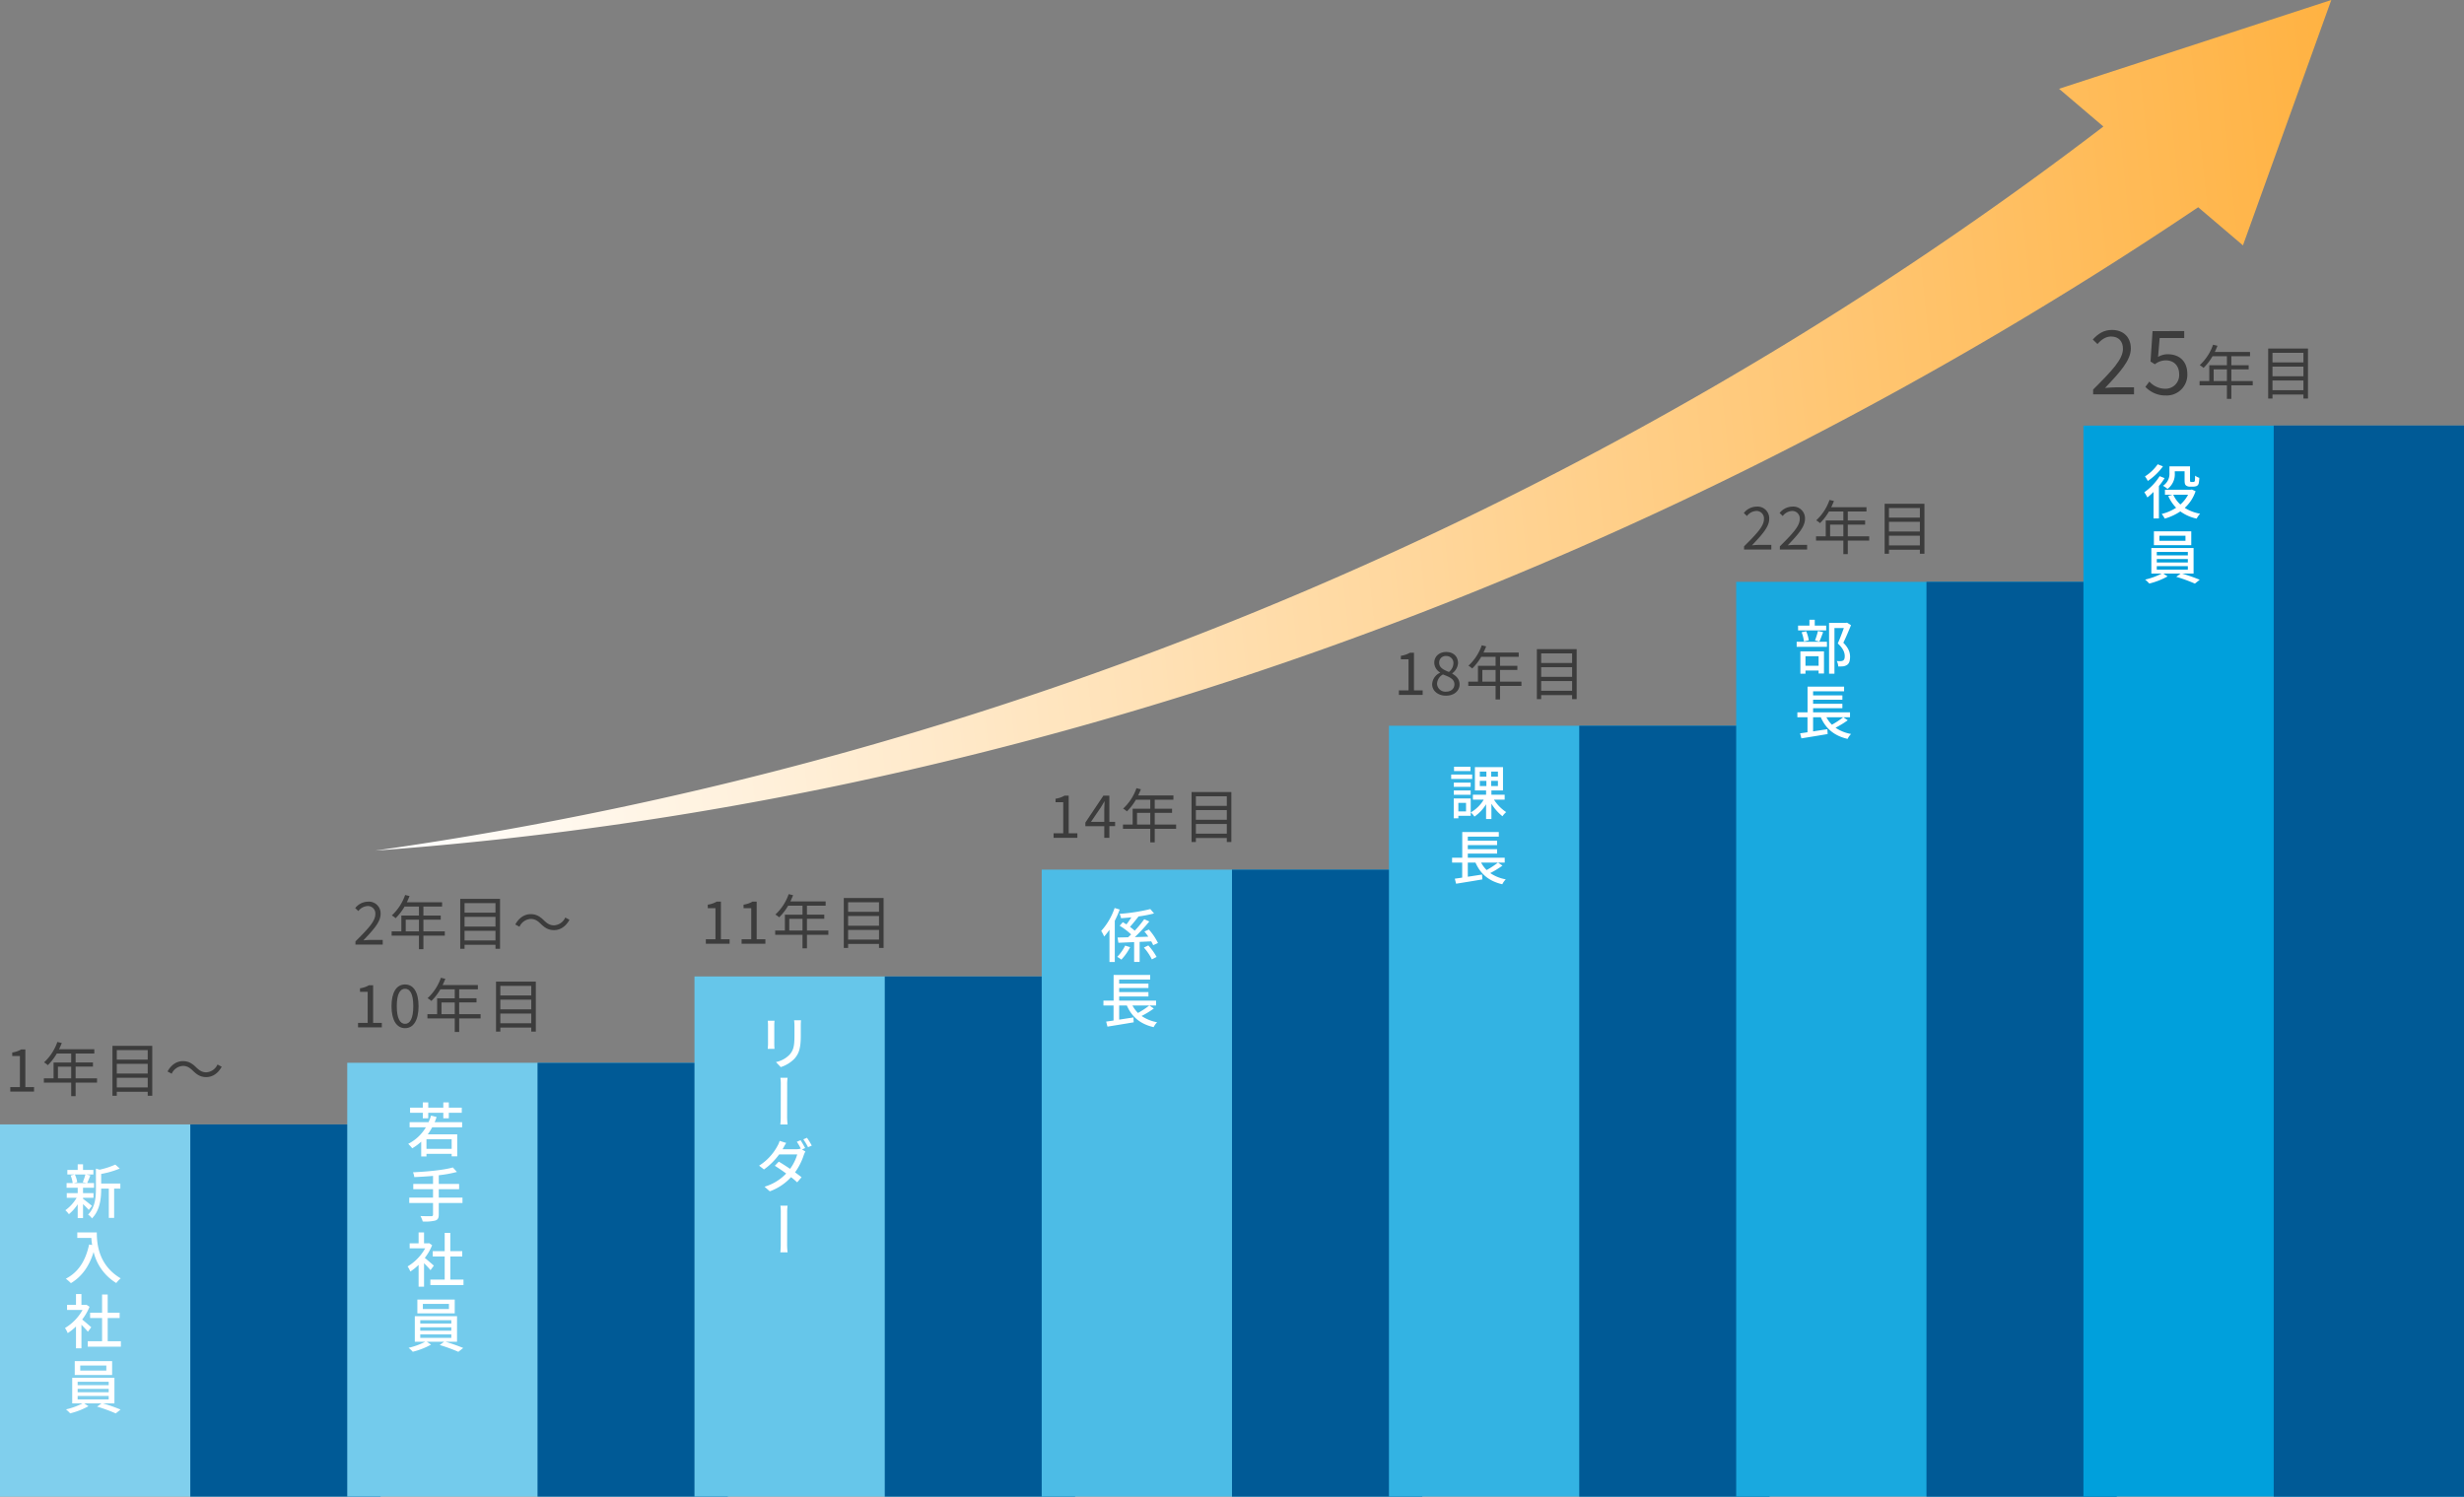 <?xml version="1.0" encoding="UTF-8"?>
<svg xmlns="http://www.w3.org/2000/svg" xmlns:xlink="http://www.w3.org/1999/xlink" width="1000" height="607.435" viewBox="0 0 1000 607.435">
  <rect x="0" y="0" width="1000" height="607.435" fill="#808080" stroke="none"/>
  <defs>
    <style>
      .cls-1 {
        fill: #3c3c3c;
      }

      .cls-2 {
        fill: #80cfed;
      }

      .cls-3 {
        fill: #005a96;
      }

      .cls-4 {
        fill: #73cbec;
      }

      .cls-5 {
        fill: #66c6ea;
      }

      .cls-6 {
        fill: #4cbce6;
      }

      .cls-7 {
        fill: #33b3e3;
      }

      .cls-8 {
        fill: #19a9df;
      }

      .cls-9 {
        fill: #00a0dc;
      }

      .cls-10 {
        fill: #fff;
      }

      .cls-11 {
        fill: url(#名称未設定グラデーション_65);
      }
    </style>
    <linearGradient id="名称未設定グラデーション_65" data-name="名称未設定グラデーション 65" x1="173.675" y1="-581.032" x2="999.138" y2="-581.032" gradientTransform="matrix(0.995, -0.104, 0.107, 1.022, 28, 827.888)" gradientUnits="userSpaceOnUse">
      <stop offset="0" stop-color="#fff"></stop>
      <stop offset="1" stop-color="#ffb242"></stop>
    </linearGradient>
  </defs>
  <g id="レイヤー_2" data-name="レイヤー 2">
    <g id="レイヤー_1-2" data-name="レイヤー 1">
      <g>
        <g>
          <path class="cls-1" d="M4.172,441.226H8.084v-12.625H4.964v-1.416a10.128,10.128,0,0,0,3.648-1.248H10.292v15.289h3.528v1.824H4.172Z"></path>
          <path class="cls-1" d="M39.381,439.401H30.692V444.898h-1.8V439.401H17.803v-1.728h3.937v-6.433h7.153v-3.648h-5.833a22.181,22.181,0,0,1-3.648,4.728,11.051,11.051,0,0,0-1.536-1.128,20.304,20.304,0,0,0,5.4-8.281l1.801.432c-.336.84-.721,1.704-1.104,2.52H38.277v1.728h-7.585v3.648h7.032v1.68H30.692v4.752h8.688Zm-10.488-1.728v-4.752h-5.377v4.752Z"></path>
          <path class="cls-1" d="M61.797,424.472v20.282H59.949v-1.632H47.396v1.632h-1.752V424.472Zm-14.401,1.728v3.888H59.949v-3.888Zm0,5.592v3.937H59.949v-3.937Zm12.554,9.577v-3.936H47.396v3.936Z"></path>
          <path class="cls-1" d="M74.228,432.633a5.296,5.296,0,0,0-4.537,3.168l-1.704-.912c1.513-2.736,3.721-4.2,6.265-4.2,2.185,0,3.721.888,5.4,2.568,1.296,1.224,2.353,1.968,4.081,1.968a5.295,5.295,0,0,0,4.536-3.168l1.704.912c-1.513,2.736-3.721,4.2-6.265,4.2-2.185,0-3.721-.888-5.4-2.568C77.012,433.377,75.979,432.633,74.228,432.633Z"></path>
        </g>
        <g>
          <g>
            <rect class="cls-2" y="456.381" width="154.453" height="151.054"></rect>
            <g>
              <path class="cls-1" d="M144.257,382.1c5.161-5.136,8.065-8.209,8.065-11.017a3.016,3.016,0,0,0-3.24-3.336,5.004,5.004,0,0,0-3.648,2.04l-1.272-1.224a6.73,6.73,0,0,1,5.185-2.592,4.738,4.738,0,0,1,5.112,5.017c0,3.216-2.928,6.408-6.984,10.681.912-.072,1.968-.168,2.88-.168h4.969v1.896H144.257Z"></path>
              <path class="cls-1" d="M180.523,379.748H171.835v5.496h-1.8v-5.496H158.945v-1.728h3.937v-6.433h7.153V367.939h-5.833a22.189,22.189,0,0,1-3.648,4.729,11.034,11.034,0,0,0-1.536-1.128,20.304,20.304,0,0,0,5.4-8.281l1.801.432c-.336.84-.721,1.704-1.104,2.52h14.306V367.939h-7.585v3.648h7.032v1.68H171.835v4.752h8.688Zm-10.488-1.728v-4.752h-5.377v4.752Z"></path>
              <path class="cls-1" d="M202.939,364.819v20.282H201.092V383.468H188.538v1.632h-1.752V364.819Zm-14.401,1.728v3.888H201.092v-3.888Zm0,5.593v3.936H201.092v-3.936Zm12.554,9.577v-3.936H188.538v3.936Z"></path>
              <path class="cls-1" d="M215.37,372.98a5.295,5.295,0,0,0-4.537,3.168l-1.704-.912c1.513-2.736,3.721-4.2,6.265-4.2,2.185,0,3.721.888,5.4,2.568,1.296,1.224,2.353,1.968,4.081,1.968a5.295,5.295,0,0,0,4.536-3.168l1.704.912c-1.513,2.736-3.721,4.2-6.265,4.2-2.185,0-3.721-.888-5.4-2.568C218.154,373.723,217.122,372.98,215.37,372.98Z"></path>
              <path class="cls-1" d="M145.313,415.172h3.912v-12.625h-3.12V401.131a10.128,10.128,0,0,0,3.648-1.248h1.68v15.289h3.528v1.824h-9.648Z"></path>
              <path class="cls-1" d="M158.897,408.38c0-5.737,2.089-8.809,5.497-8.809s5.473,3.096,5.473,8.809c0,5.736-2.064,8.929-5.473,8.929S158.897,414.116,158.897,408.38Zm8.833,0c0-5.017-1.344-7.057-3.336-7.057-2.017,0-3.36,2.04-3.36,7.057,0,5.016,1.344,7.177,3.36,7.177C166.387,415.556,167.73,413.396,167.73,408.38Z"></path>
              <path class="cls-1" d="M195.044,413.348h-8.688v5.497h-1.8v-5.497H173.466v-1.728h3.937v-6.433h7.153V401.539h-5.833a22.181,22.181,0,0,1-3.648,4.728,11.053,11.053,0,0,0-1.536-1.128,20.304,20.304,0,0,0,5.4-8.281l1.801.432c-.336.84-.721,1.704-1.104,2.52h14.306v1.728h-7.585v3.648h7.032v1.68h-7.032v4.752H195.044Zm-10.488-1.728v-4.752h-5.377v4.752Z"></path>
              <path class="cls-1" d="M217.459,398.419v20.282h-1.848V417.068H203.058v1.632h-1.752V398.419ZM203.058,400.147v3.888h12.554V400.147Zm0,5.592v3.937h12.554v-3.937Zm12.554,9.577v-3.936H203.058v3.936Z"></path>
            </g>
            <g>
              <path class="cls-1" d="M286.454,381.226h3.912v-12.625h-3.12v-1.416a10.137,10.137,0,0,0,3.648-1.248h1.68v15.289h3.528v1.824H286.454Z"></path>
              <path class="cls-1" d="M300.975,381.226h3.912v-12.625H301.767v-1.416a10.137,10.137,0,0,0,3.648-1.248h1.68v15.289h3.528v1.824h-9.648Z"></path>
              <path class="cls-1" d="M336.185,379.401h-8.688V384.898h-1.8V379.401H314.606v-1.728H318.543v-6.433h7.153v-3.648h-5.833a22.181,22.181,0,0,1-3.648,4.728,11.031,11.031,0,0,0-1.536-1.128,20.304,20.304,0,0,0,5.4-8.281l1.801.432c-.336.84-.721,1.704-1.104,2.52h14.306v1.728h-7.585v3.648h7.032v1.68h-7.032v4.752h8.688Zm-10.488-1.728v-4.752h-5.377v4.752Z"></path>
              <path class="cls-1" d="M358.6,364.472v20.282H356.752v-1.632H344.198v1.632h-1.752V364.472Zm-14.401,1.728v3.888H356.752v-3.888Zm0,5.593v3.936H356.752v-3.936Zm12.554,9.577v-3.936H344.198v3.936Z"></path>
            </g>
            <g>
              <path class="cls-1" d="M427.595,338.226h3.912v-12.625h-3.12v-1.416a10.133,10.133,0,0,0,3.648-1.248h1.68v15.289h3.528v1.824h-9.648Z"></path>
              <path class="cls-1" d="M448.164,335.321H440.483v-1.44l7.32-10.945h2.424v10.633h2.328v1.752h-2.328v4.728h-2.063Zm0-1.752v-5.016c0-.888.071-2.352.119-3.264h-.096c-.432.816-.912,1.56-1.416,2.4l-4.009,5.88Z"></path>
              <path class="cls-1" d="M477.325,336.402h-8.688V341.898h-1.8v-5.496H455.747v-1.728h3.937v-6.433h7.153v-3.648h-5.833a22.185,22.185,0,0,1-3.648,4.728,11.044,11.044,0,0,0-1.536-1.128,20.303,20.303,0,0,0,5.4-8.281l1.801.432c-.336.84-.721,1.704-1.104,2.52h14.306v1.728h-7.585v3.648H475.669v1.68h-7.032v4.752h8.688Zm-10.488-1.728v-4.752H461.46v4.752Z"></path>
              <path class="cls-1" d="M499.74,321.472v20.282h-1.848v-1.632H485.339v1.632h-1.752V321.472Zm-14.401,1.728v3.888h12.554v-3.888Zm0,5.593v3.936h12.554v-3.936Zm12.554,9.577v-3.936H485.339v3.936Z"></path>
            </g>
            <g>
              <path class="cls-1" d="M567.735,280.226h3.912v-12.625h-3.12v-1.416a10.133,10.133,0,0,0,3.648-1.248h1.68v15.289h3.528v1.824h-9.648Z"></path>
              <path class="cls-1" d="M581.224,277.681a5.458,5.458,0,0,1,3.24-4.632V272.953a4.78,4.78,0,0,1-2.376-3.96c0-2.616,2.088-4.368,4.824-4.368,3,0,4.824,1.872,4.824,4.536a5.639,5.639,0,0,1-2.352,4.128v.12c1.512.912,2.976,2.112,2.976,4.392,0,2.568-2.208,4.56-5.521,4.56C583.6,282.362,581.224,280.394,581.224,277.681Zm9.049.072c0-2.232-2.16-3.024-4.656-4.008a4.547,4.547,0,0,0-2.4,3.744,3.374,3.374,0,0,0,3.672,3.24C588.904,280.73,590.272,279.506,590.272,277.753Zm-.408-8.473a2.846,2.846,0,0,0-2.977-3.024,2.639,2.639,0,0,0-2.808,2.736c0,2.064,1.896,2.928,3.96,3.744A4.655,4.655,0,0,0,589.864,269.281Z"></path>
              <path class="cls-1" d="M617.466,278.402h-8.688V283.898h-1.8v-5.496H595.888v-1.728h3.937v-6.433h7.153v-3.648h-5.833a22.185,22.185,0,0,1-3.648,4.728,11.043,11.043,0,0,0-1.536-1.128,20.303,20.303,0,0,0,5.4-8.281l1.801.432c-.336.84-.721,1.704-1.104,2.52H616.362v1.728h-7.585v3.648h7.032v1.68h-7.032v4.752h8.688Zm-10.488-1.728v-4.752h-5.377v4.752Z"></path>
              <path class="cls-1" d="M639.881,263.472v20.282H638.033v-1.632H625.479v1.632h-1.752V263.472Zm-14.401,1.728v3.888H638.033v-3.888Zm0,5.593v3.936H638.033v-3.936Zm12.554,9.577v-3.936H625.479v3.936Z"></path>
            </g>
            <g>
              <path class="cls-1" d="M707.819,221.754c5.161-5.136,8.065-8.209,8.065-11.017a3.015,3.015,0,0,0-3.24-3.336,5.004,5.004,0,0,0-3.648,2.04l-1.272-1.224a6.729,6.729,0,0,1,5.185-2.592,4.738,4.738,0,0,1,5.112,5.016c0,3.216-2.928,6.409-6.984,10.681.912-.072,1.968-.168,2.88-.168h4.969v1.896H707.819Z"></path>
              <path class="cls-1" d="M722.34,221.754c5.161-5.136,8.065-8.209,8.065-11.017a3.015,3.015,0,0,0-3.24-3.336,5.004,5.004,0,0,0-3.648,2.04l-1.272-1.224a6.729,6.729,0,0,1,5.185-2.592,4.738,4.738,0,0,1,5.112,5.016c0,3.216-2.928,6.409-6.984,10.681.912-.072,1.968-.168,2.88-.168h4.969v1.896H722.34Z"></path>
              <path class="cls-1" d="M758.606,219.402H749.918V224.898h-1.8v-5.496H737.028v-1.728h3.937v-6.433h7.153v-3.648h-5.833a22.185,22.185,0,0,1-3.648,4.728,11.044,11.044,0,0,0-1.536-1.128,20.303,20.303,0,0,0,5.4-8.281l1.801.432c-.336.84-.721,1.704-1.104,2.52h14.306v1.728h-7.585v3.648h7.032v1.68H749.918v4.752h8.688Zm-10.488-1.728v-4.752h-5.377v4.752Z"></path>
              <path class="cls-1" d="M781.021,204.472v20.282h-1.848v-1.632H766.62v1.632h-1.752V204.472Zm-14.401,1.728v3.888h12.554v-3.888Zm0,5.593v3.936h12.554v-3.936Zm12.554,9.577v-3.936H766.62v3.936Z"></path>
            </g>
            <g>
              <path class="cls-1" d="M849.488,158.106c7.739-7.703,12.095-12.31,12.095-16.522,0-2.916-1.584-5.003-4.859-5.003-2.16,0-4.032,1.368-5.472,3.06l-1.908-1.836c2.16-2.34,4.428-3.887,7.775-3.887,4.716,0,7.667,2.988,7.667,7.523,0,4.823-4.392,9.611-10.475,16.018,1.368-.108,2.951-.252,4.319-.252H866.082v2.844H849.488Z"></path>
              <path class="cls-1" d="M870.691,157.026l1.62-2.16a8.678,8.678,0,0,0,6.479,2.916,5.523,5.523,0,0,0,5.615-5.831c0-3.564-2.159-5.687-5.471-5.687a7.221,7.221,0,0,0-4.392,1.584l-1.764-1.116.828-12.346H886.457v2.808h-9.971l-.647,7.667a7.689,7.689,0,0,1,3.924-1.08c4.391,0,7.955,2.52,7.955,8.063a8.378,8.378,0,0,1-8.64,8.675A11.208,11.208,0,0,1,870.691,157.026Z"></path>
              <path class="cls-1" d="M914.266,156.402h-8.688V161.898h-1.8v-5.496H892.688v-1.728H896.624v-6.433h7.153v-3.648h-5.833a22.185,22.185,0,0,1-3.648,4.728,11.044,11.044,0,0,0-1.536-1.128,20.303,20.303,0,0,0,5.4-8.281l1.801.432c-.336.84-.721,1.704-1.104,2.52h14.306v1.728h-7.585v3.648h7.032v1.68h-7.032v4.752h8.688Zm-10.488-1.728v-4.752h-5.377v4.752Z"></path>
              <path class="cls-1" d="M936.682,141.472v20.282H934.834v-1.632H922.28v1.632h-1.752V141.472Zm-14.401,1.728v3.888H934.834v-3.888Zm0,5.593v3.936H934.834v-3.936Zm12.554,9.577v-3.936H922.28v3.936Z"></path>
            </g>
            <rect class="cls-3" x="77.226" y="456.381" width="77.226" height="151.054"></rect>
          </g>
          <g>
            <rect class="cls-4" x="140.925" y="431.354" width="154.453" height="176.081"></rect>
            <rect class="cls-3" x="218.151" y="431.354" width="77.226" height="176.081"></rect>
          </g>
          <g>
            <rect class="cls-5" x="281.849" y="396.327" width="154.453" height="211.108"></rect>
            <rect class="cls-3" x="359.075" y="396.327" width="77.226" height="211.108"></rect>
          </g>
          <g>
            <rect class="cls-6" x="422.774" y="352.958" width="154.453" height="254.477"></rect>
            <rect class="cls-3" x="500" y="352.958" width="77.226" height="254.477"></rect>
          </g>
          <g>
            <rect class="cls-7" x="563.698" y="294.562" width="154.453" height="312.873"></rect>
            <rect class="cls-3" x="640.925" y="294.562" width="77.226" height="312.873"></rect>
          </g>
          <g>
            <rect class="cls-8" x="704.623" y="236.165" width="154.453" height="371.27"></rect>
            <rect class="cls-3" x="781.849" y="236.165" width="77.226" height="371.27"></rect>
          </g>
          <g>
            <rect class="cls-9" x="845.547" y="172.742" width="154.453" height="434.693"></rect>
            <rect class="cls-3" x="922.774" y="172.742" width="77.226" height="434.693"></rect>
          </g>
        </g>
        <g>
          <path class="cls-10" d="M878.489,194.058a25.582,25.582,0,0,1-2.304,3.216V210.427H874.001V199.674a29.308,29.308,0,0,1-2.496,2.232,17.367,17.367,0,0,0-1.248-2.112,22.43,22.43,0,0,0,6.217-6.529Zm-.672-4.776a24.094,24.094,0,0,1-6.145,5.929,10.709,10.709,0,0,0-1.152-1.848,18.135,18.135,0,0,0,5.161-4.92Zm13.249,10.081a15.878,15.878,0,0,1-4.393,6.769,17.276,17.276,0,0,0,6.241,2.376,8.838,8.838,0,0,0-1.416,1.992,17.631,17.631,0,0,1-6.625-2.928,22.464,22.464,0,0,1-6.337,2.928,9.816,9.816,0,0,0-1.224-1.896,18.995,18.995,0,0,0,5.856-2.52,16.169,16.169,0,0,1-3.192-4.776l1.681-.504h-3.024V198.762h10.513l.408-.072Zm-8.448-7.393A7.389,7.389,0,0,1,879.666,198.45a9.922,9.922,0,0,0-1.824-1.272,5.792,5.792,0,0,0,2.616-5.256v-2.64h8.353v5.473c0,.408.023.672.144.768a.538.538,0,0,0,.36.096h.72a1.259,1.259,0,0,0,.48-.072.759.759,0,0,0,.264-.528c.048-.312.072-1.056.097-1.968a5.223,5.223,0,0,0,1.704.888,12.097,12.097,0,0,1-.288,2.424,1.628,1.628,0,0,1-.816.912,4.018,4.018,0,0,1-1.32.24h-1.392a2.391,2.391,0,0,1-1.608-.504c-.408-.36-.552-.84-.552-2.256v-3.48h-3.984Zm-.601,8.833a11.685,11.685,0,0,0,2.881,3.96,13.908,13.908,0,0,0,3.12-3.96Z"></path>
          <path class="cls-10" d="M885.594,232.794a71.521,71.521,0,0,1,7.153,2.52l-1.969,1.56a63.853,63.853,0,0,0-7.561-2.76l1.776-1.32h-7.009l1.729,1.152a30.211,30.211,0,0,1-7.44,2.904,13.488,13.488,0,0,0-1.681-1.608,28.095,28.095,0,0,0,6.721-2.448h-4.2v-10.369H890.251v10.369Zm3.721-11.521H874.146v-5.617h15.169Zm-13.993,4.128h12.602v-1.368H875.321Zm0,2.904h12.602v-1.392H875.321Zm0,2.904h12.602V229.794H875.321ZM886.962,217.433H876.377v2.064h10.585Z"></path>
        </g>
        <g>
          <path class="cls-10" d="M729.165,260.49H741.454v2.04H729.165Zm11.977-4.632H729.741v-1.944h4.608v-2.376h2.16v2.376h4.632Zm-10.465,8.521h9.577V273.355h-2.185v-1.2h-5.328v1.296h-2.064Zm1.44-4.032a15.638,15.638,0,0,0-.937-3.72l1.849-.408a14.775,14.775,0,0,1,1.056,3.672Zm.624,6v3.864h5.328v-3.864Zm3.864-6.409a28.583,28.583,0,0,0,1.2-3.84l2.112.48c-.528,1.344-1.057,2.832-1.536,3.816Zm14.617-6.192c-.936,2.28-2.088,5.04-3.12,7.129,2.208,2.184,2.736,4.056,2.736,5.688,0,1.608-.36,2.736-1.225,3.312a3.781,3.781,0,0,1-1.607.576,17.238,17.238,0,0,1-1.969.048,5.326,5.326,0,0,0-.6-2.208,13.298,13.298,0,0,0,1.632.048,1.96,1.96,0,0,0,.96-.264c.48-.288.648-.912.648-1.776,0-1.392-.624-3.144-2.832-5.136.863-1.872,1.8-4.392,2.472-6.265H744.502V273.451h-2.184V252.809H749.207l.359-.096Z"></path>
          <path class="cls-10" d="M749.902,292.338a36.613,36.613,0,0,1-4.968,3.024,16.159,16.159,0,0,0,6.312,2.544,7.726,7.726,0,0,0-1.416,1.992c-5.425-1.248-8.857-4.176-10.873-8.785h-3.12v5.736l5.784-.888.12,1.968c-3.769.648-7.801,1.296-10.657,1.752l-.528-2.04c.864-.12,1.896-.264,3.001-.432v-6.097h-4.104v-1.992h4.128V278.705h14.834v1.872H735.838v1.656h11.881v1.776H735.838v1.656h11.881v1.776H735.838v1.68h14.977v1.992h-2.712Zm-8.664-1.224a12.652,12.652,0,0,0,2.231,3.024,32.945,32.945,0,0,0,4.585-3.024Z"></path>
        </g>
        <g>
          <path class="cls-10" d="M597.479,316.154H588.958v-1.776h8.521Zm-.6,14.977H591.862V332.139h-1.872v-8.065h6.889Zm-.024-11.761h-6.84v-1.728h6.84Zm-6.84,1.464h6.84v1.752h-6.84Zm6.769-7.873h-6.673v-1.752h6.673Zm-4.921,12.913v3.456h3.12v-3.456Zm14.449-1.32a16.977,16.977,0,0,0,4.969,5.064,8.401,8.401,0,0,0-1.513,1.68,20.001,20.001,0,0,1-4.488-5.088V332.427h-2.16v-6a16.428,16.428,0,0,1-4.729,5.016,9.121,9.121,0,0,0-1.488-1.704,14.491,14.491,0,0,0,5.257-5.184H597.767v-1.992h5.353V320.834H598.583v-9.481h11.401V320.834H605.279v1.728h5.377v1.992Zm-5.736-9.337h2.664v-2.04H600.575Zm0,3.816h2.664v-2.088H600.575Zm7.345-5.857h-2.736v2.04h2.736Zm0,3.768h-2.736v2.088h2.736Z"></path>
          <path class="cls-10" d="M609.768,351.338a36.613,36.613,0,0,1-4.968,3.024,16.159,16.159,0,0,0,6.312,2.544,7.726,7.726,0,0,0-1.416,1.992c-5.425-1.248-8.857-4.177-10.873-8.785h-3.12v5.736l5.784-.888.12,1.968c-3.769.648-7.801,1.296-10.657,1.752l-.528-2.04c.864-.12,1.896-.264,3.001-.432v-6.097h-4.104v-1.992h4.128V337.705h14.834v1.872H595.703v1.656H607.584v1.776H595.703v1.656H607.584v1.776H595.703v1.68h14.977v1.992h-2.712Zm-8.664-1.224a12.652,12.652,0,0,0,2.231,3.024,32.945,32.945,0,0,0,4.585-3.024Z"></path>
        </g>
        <g>
          <path class="cls-10" d="M454.423,369.161a38.254,38.254,0,0,1-1.992,4.561V390.451h-2.16V377.37a26.27,26.27,0,0,1-2.16,2.76,13.879,13.879,0,0,0-1.2-2.28,26.608,26.608,0,0,0,5.448-9.313Zm4.248,15.265a22.086,22.086,0,0,1-3.576,5.064,12.11,12.11,0,0,0-1.681-1.128,17.301,17.301,0,0,0,3.217-4.561Zm9.337-.792a12.046,12.046,0,0,0-.792-1.56c-1.561.072-3.145.144-4.704.216V390.427H460.279v-8.041c-2.376.096-4.561.192-6.385.264l-.336-2.136c1.224-.024,2.664-.048,4.272-.096q.612-.54,1.224-1.152a26.551,26.551,0,0,0-4.656-3.528l1.296-1.44c.456.264.961.576,1.465.888.672-.84,1.392-1.896,2.016-2.856-1.439.144-2.856.264-4.2.36a7.092,7.092,0,0,0-.6-1.776,74.768,74.768,0,0,0,12.48-1.944l1.513,1.776a53.316,53.316,0,0,1-6.505,1.248l.144.072c-1.104,1.392-2.352,2.976-3.408,4.128a19.845,19.845,0,0,1,1.921,1.56,44.668,44.668,0,0,0,3.864-4.68l2.063.936a69.472,69.472,0,0,1-5.88,6.337c1.776-.048,3.624-.096,5.473-.168-.505-.744-1.057-1.464-1.585-2.112l1.801-.792a23.396,23.396,0,0,1,3.696,5.472Zm-1.968.096a24.205,24.205,0,0,1,3.36,4.656l-1.921,1.008a21.096,21.096,0,0,0-3.24-4.801Z"></path>
          <path class="cls-10" d="M468.271,409.338a36.6,36.6,0,0,1-4.968,3.024,16.155,16.155,0,0,0,6.312,2.544,7.73,7.73,0,0,0-1.416,1.992c-5.425-1.248-8.857-4.176-10.873-8.785H454.207v5.737l5.784-.888.12,1.968c-3.769.648-7.801,1.296-10.657,1.752l-.528-2.04c.864-.12,1.896-.264,3.001-.432v-6.096h-4.104v-1.992h4.128V395.705h14.834v1.872H454.207v1.656h11.881v1.776H454.207v1.656h11.881v1.776H454.207v1.68h14.977v1.992h-2.712Zm-8.664-1.224a12.644,12.644,0,0,0,2.231,3.024,32.912,32.912,0,0,0,4.585-3.024Z"></path>
        </g>
        <g>
          <path class="cls-10" d="M314.24,416.017v7.825c0,.6.048,1.416.096,1.872H311.575c.024-.384.12-1.2.12-1.896v-7.801c0-.408-.048-1.224-.096-1.728h2.736C314.288,414.793,314.24,415.393,314.24,416.017Zm10.753.24v4.152c0,5.353-.864,7.321-2.568,9.289a13.342,13.342,0,0,1-5.568,3.408l-1.944-2.04a10.59,10.59,0,0,0,5.568-3.048c1.632-1.872,1.944-3.672,1.944-7.753v-4.008a17.976,17.976,0,0,0-.145-2.16h2.809C325.041,414.721,324.993,415.417,324.993,416.257Z"></path>
          <path class="cls-10" d="M316.88,440.402a18.423,18.423,0,0,0-.168-2.952h2.929a18.283,18.283,0,0,0-.168,2.928c0,1.776-.024,10.993-.024,12.337a27.284,27.284,0,0,0,.192,3.672h-2.952a29.626,29.626,0,0,0,.168-3.672C316.856,451.371,316.88,442.154,316.88,440.402Z"></path>
          <path class="cls-10" d="M326.769,465.985l-1.296.552,1.393.84a9.697,9.697,0,0,0-.648,1.416A25.475,25.475,0,0,1,322.665,475.826c.983.72,1.92,1.416,2.64,1.992l-1.776,2.064a28.313,28.313,0,0,0-2.496-2.088,21.666,21.666,0,0,1-8.616,5.737l-2.137-1.872a19.836,19.836,0,0,0,8.785-5.352c-1.584-1.176-3.265-2.304-4.608-3.144l1.608-1.68c1.392.816,3.023,1.872,4.584,2.928a18.954,18.954,0,0,0,2.904-5.856H316.208a26.468,26.468,0,0,1-6.145,6.096l-1.992-1.536a21.314,21.314,0,0,0,7.44-7.969,8.406,8.406,0,0,0,.889-2.088l2.688.84c-.479.696-.96,1.608-1.224,2.088a4.563,4.563,0,0,1-.264.456h5.616a5.079,5.079,0,0,0,1.728-.24l.097.072a23.459,23.459,0,0,0-1.656-2.856l1.512-.624C325.473,463.633,326.289,465.073,326.769,465.985Zm2.688-1.008-1.512.648a24.94,24.94,0,0,0-1.921-3.192l1.488-.624A28.111,28.111,0,0,1,329.457,464.977Z"></path>
          <path class="cls-10" d="M316.88,492.314a18.423,18.423,0,0,0-.168-2.952h2.929a18.283,18.283,0,0,0-.168,2.928c0,1.776-.024,10.993-.024,12.337a27.284,27.284,0,0,0,.192,3.672h-2.952a29.626,29.626,0,0,0,.168-3.672C316.856,503.283,316.88,494.066,316.88,492.314Z"></path>
        </g>
        <g>
          <path class="cls-10" d="M175.407,457.546a26.106,26.106,0,0,1-1.801,2.856h11.953v8.929h-2.256v-1.008H173.079v1.056h-2.137v-6a20.135,20.135,0,0,1-3.648,2.688,14.14,14.14,0,0,0-1.632-1.8,17.597,17.597,0,0,0,7.177-6.72h-6.601v-2.088H173.919a16.853,16.853,0,0,0,1.008-2.664l2.257.576a15.615,15.615,0,0,1-.793,2.088h11.161v2.088Zm-3.816-5.905h-5.16v-2.064h5.16V447.441h2.208v2.136H179.919V447.441h2.232v2.136h5.257v2.064h-5.257v2.256H179.919v-2.256h-6.12v2.256h-2.208Zm11.713,10.753H173.079v3.912h10.225Z"></path>
          <path class="cls-10" d="M187.696,488.266h-9.625v4.704c0,1.464-.408,2.088-1.416,2.424a16.848,16.848,0,0,1-5.089.384,9.679,9.679,0,0,0-.936-2.208c1.92.072,3.84.072,4.393.048.527,0,.72-.168.72-.672v-4.68h-9.649v-2.184h9.649v-3.408h-8.017v-2.136h8.017v-3.264c-2.568.216-5.185.384-7.608.48a6.683,6.683,0,0,0-.528-1.944c5.664-.264,12.433-.888,16.178-1.968l1.655,1.824a49.597,49.597,0,0,1-7.368,1.344v3.528h8.257v2.136h-8.257v3.408h9.625Z"></path>
          <path class="cls-10" d="M174.711,515.53c-.552-.696-1.632-1.848-2.616-2.832v9.553h-2.208v-8.857a21.146,21.146,0,0,1-3.36,2.688,10.534,10.534,0,0,0-1.104-2.064,19.78,19.78,0,0,0,7.129-7.345H166.263v-2.04h3.624v-4.416h2.208v4.416H173.751l.384-.072,1.248.84a22.192,22.192,0,0,1-2.976,5.16c1.128.912,3.12,2.64,3.672,3.144Zm13.394,3.84v2.208h-13.441V519.37h5.809v-9.409h-4.849v-2.16h4.849v-7.393H182.752v7.393h4.848v2.16H182.752v9.409Z"></path>
          <path class="cls-10" d="M180.831,544.594a71.522,71.522,0,0,1,7.153,2.52l-1.969,1.56a63.808,63.808,0,0,0-7.561-2.76l1.776-1.32h-7.009l1.729,1.152a30.217,30.217,0,0,1-7.44,2.904,13.478,13.478,0,0,0-1.681-1.608,28.094,28.094,0,0,0,6.721-2.448h-4.2V534.225h17.138v10.369Zm3.721-11.521H169.383v-5.616h15.169Zm-13.993,4.128h12.602v-1.368H170.559Zm0,2.904h12.602v-1.392H170.559Zm0,2.904h12.602v-1.416H170.559Zm11.641-13.777h-10.585v2.064h10.585Z"></path>
        </g>
        <g>
          <path class="cls-10" d="M36.025,491.091c-.48-.576-1.44-1.536-2.328-2.376v5.688H31.537v-5.616A18.041,18.041,0,0,1,27.96,492.819a9.204,9.204,0,0,0-1.439-1.608,16.407,16.407,0,0,0,4.584-5.04H27.097V484.274h4.44v-2.184h-4.513v-1.896h2.472a11.47,11.47,0,0,0-.84-3.096l1.633-.408H27.336V474.841h4.201v-2.28h2.16v2.28h4.2v1.848h-2.904l1.68.384c-.456,1.128-.912,2.304-1.319,3.12h2.808v1.896H33.697V484.274h4.248v1.896h-4.248v.408c.863.6,3.072,2.4,3.624,2.856Zm-5.641-14.401a11.113,11.113,0,0,1,.96,3.144l-1.393.36H35.233l-1.656-.36a23.166,23.166,0,0,0,1.08-3.144Zm18.457,5.737H46.322v11.881H44.162v-11.881H41.065v.216c0,3.552-.432,8.545-3.744,11.881a5.371,5.371,0,0,0-1.584-1.536c2.904-2.952,3.192-7.057,3.192-10.369V474.313l1.488.432a31.707,31.707,0,0,0,6.384-2.064l1.801,1.608a36.588,36.588,0,0,1-7.537,2.184v3.888H48.842Z"></path>
          <path class="cls-10" d="M39.289,500.209c0,4.344.553,13.249,9.697,18.65a11.272,11.272,0,0,0-1.8,1.896,20.361,20.361,0,0,1-9.193-12.601c-1.776,5.785-4.776,9.985-9.217,12.649a16.996,16.996,0,0,0-2.064-1.8c5.161-2.664,8.065-7.393,9.457-13.897l1.225.216a26.5,26.5,0,0,1-.312-2.856H31.369V500.209Z"></path>
          <path class="cls-10" d="M35.665,540.53c-.552-.696-1.632-1.848-2.616-2.832v9.553h-2.208v-8.857a21.146,21.146,0,0,1-3.36,2.688,10.534,10.534,0,0,0-1.104-2.064,19.78,19.78,0,0,0,7.129-7.345H27.217v-2.04h3.624v-4.416h2.208v4.416h1.656l.384-.072,1.248.84a22.192,22.192,0,0,1-2.976,5.16c1.128.912,3.12,2.64,3.672,3.144Zm13.394,3.84v2.208H35.617V544.37h5.809v-9.409H36.577v-2.16h4.849v-7.393h2.28v7.393h4.848v2.16H43.706v9.409Z"></path>
          <path class="cls-10" d="M41.785,569.594a71.522,71.522,0,0,1,7.153,2.52l-1.969,1.56a63.809,63.809,0,0,0-7.561-2.76l1.776-1.32H34.177l1.729,1.152a30.217,30.217,0,0,1-7.44,2.904,13.478,13.478,0,0,0-1.681-1.608,28.094,28.094,0,0,0,6.721-2.448H29.305V559.225H46.442v10.369Zm3.721-11.521H30.337v-5.616h15.169ZM31.513,562.202H44.114v-1.368H31.513Zm0,2.904H44.114v-1.392H31.513Zm0,2.904H44.114v-1.416H31.513ZM43.153,554.233h-10.585v2.064h10.585Z"></path>
        </g>
        <path class="cls-11" d="M946.138,0,835.651,36.035l17.994,15.321a1483.76,1483.76,0,0,1-144.451,97.522A1521.816,1521.816,0,0,1,532.234,238.781a1507.445,1507.445,0,0,1-187.758,66.178A1488.12,1488.12,0,0,1,152.232,345.25a1429.88,1429.88,0,0,0,192.891-27.457A1506.408,1506.408,0,0,0,539.664,262.498a1583.21,1583.21,0,0,0,189.491-82.183,1601.616,1601.616,0,0,0,162.966-96.2l18.171,15.471Z"></path>
      </g>
    </g>
  </g>
</svg>
